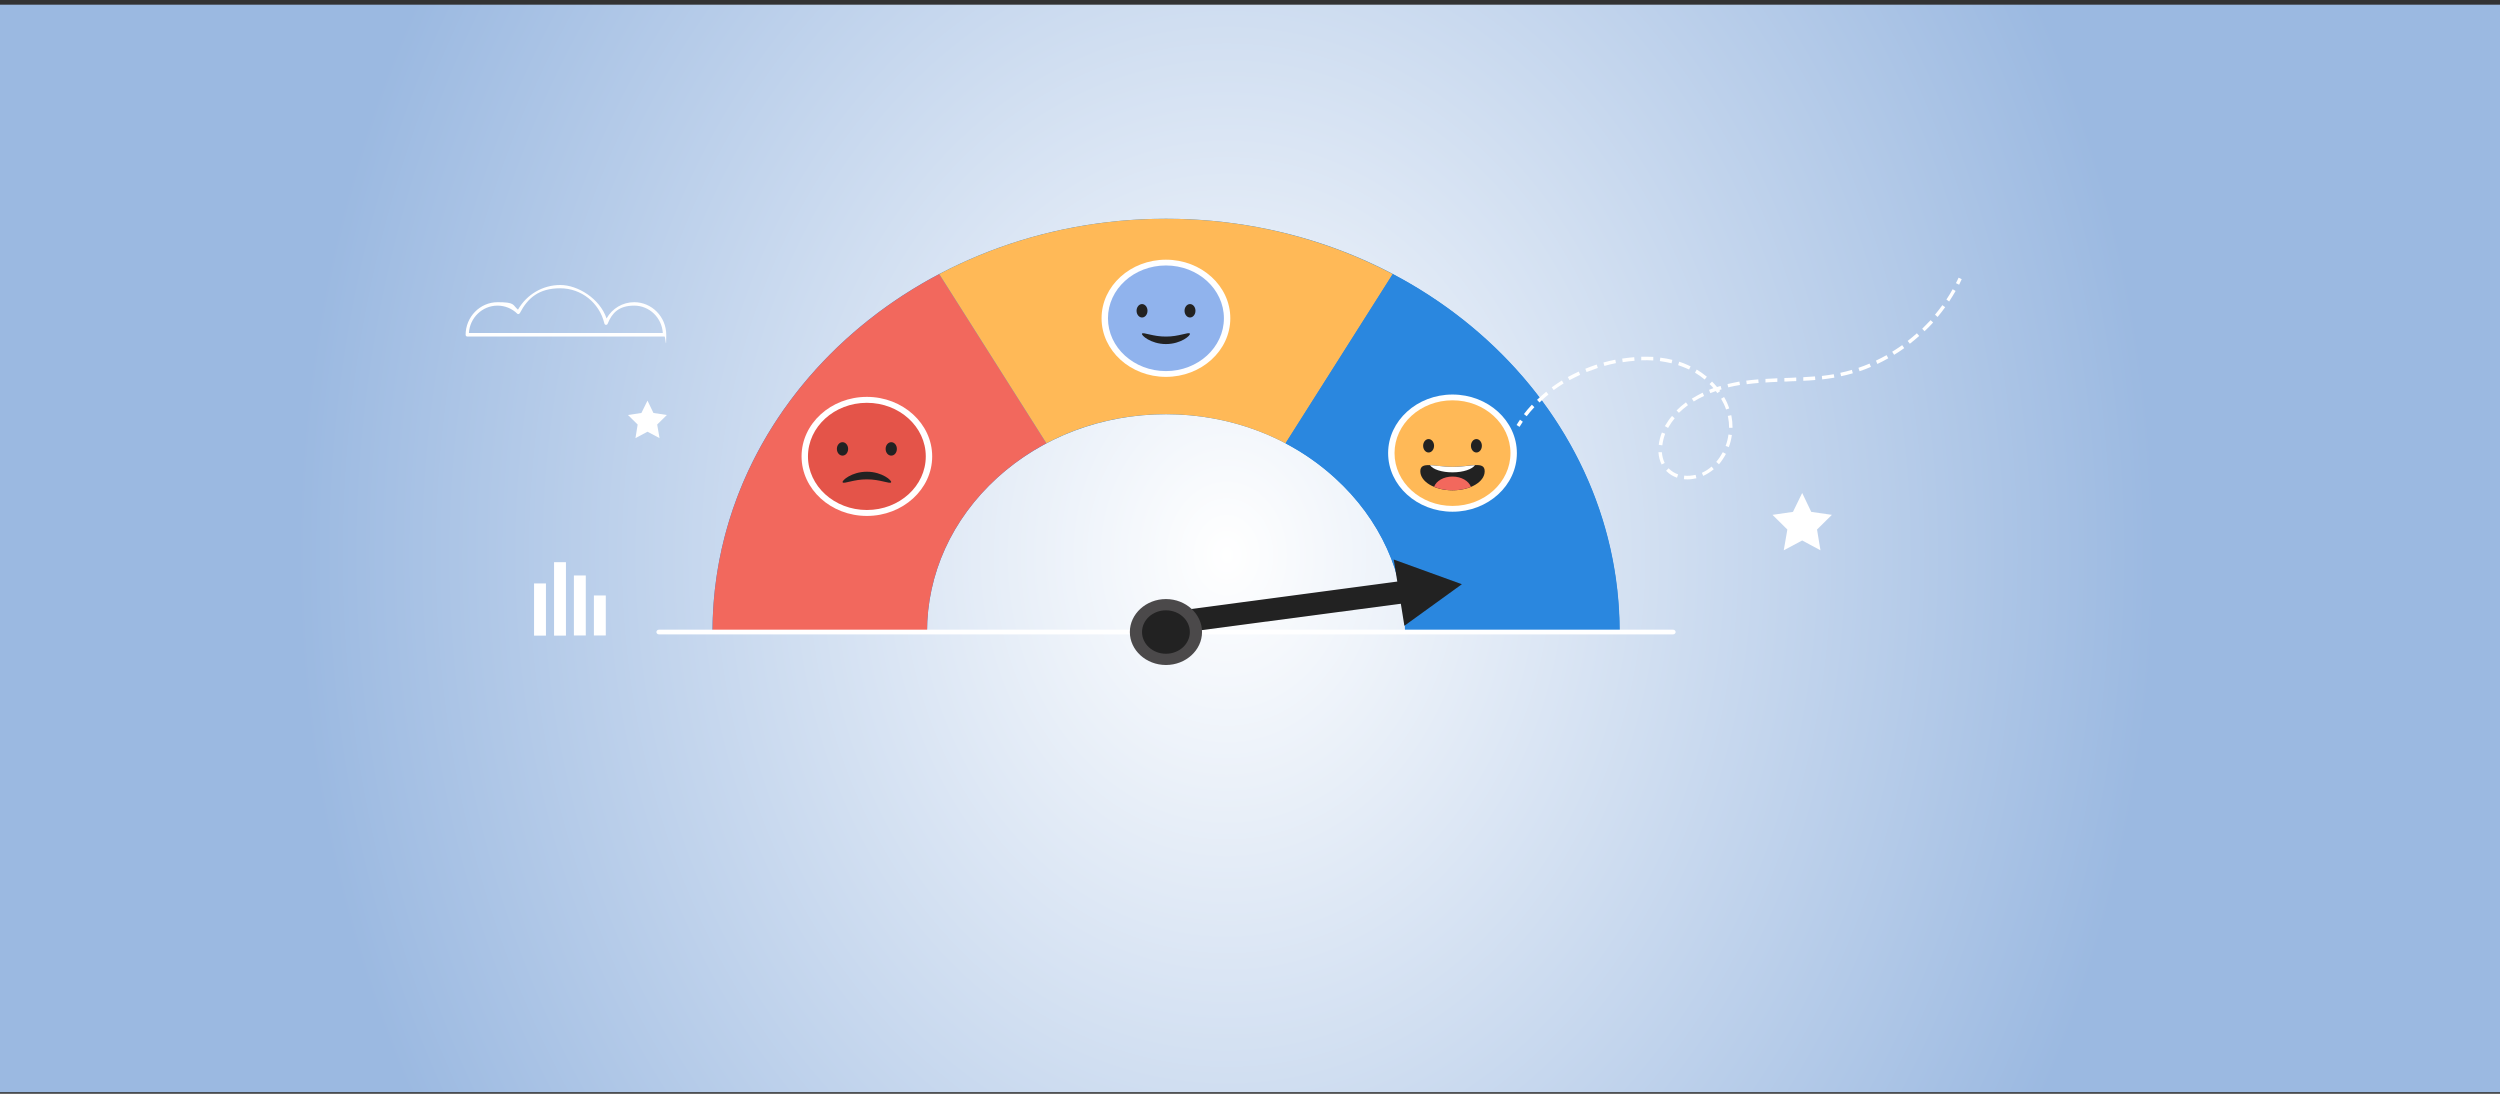 <?xml version="1.0" encoding="UTF-8"?> <svg xmlns="http://www.w3.org/2000/svg" xmlns:xlink="http://www.w3.org/1999/xlink" version="1.1" viewBox="0 0 1600 700"><rect x="0" y="0" width="1600" height="700" fill="#333333" stroke="none"/><defs><style> .cls-1 { fill: #f2685d; } .cls-2 { fill: #fff; } .cls-3 { fill: #ffb957; } .cls-4 { fill: #90b3ed; } .cls-5 { fill: url(#radial-gradient); } .cls-6 { fill: #222; } .cls-7 { fill: #2a87df; } .cls-8 { fill: #4b494a; } .cls-9 { fill: #e45449; } </style><radialGradient id="radial-gradient" cx="806.5" cy="353.6" fx="806.5" fy="353.6" r="330.8" gradientTransform="translate(-666.6 -422.6) scale(1.8 2.2)" gradientUnits="userSpaceOnUse"><stop offset="0" stop-color="#fff"></stop><stop offset="1" stop-color="#9bb9e1"></stop></radialGradient></defs><g><g id="Layer_1"><rect class="cls-5" x="0" y="3" width="1600.2" height="696"></rect><path class="cls-7" d="M746.2,140c-160.3,0-290.2,118.4-290.2,264.5h137.3c0-37.2,15.9-72.2,44.8-98.6,28.9-26.3,67.3-40.8,108.2-40.8s79.3,14.5,108.2,40.8c28.9,26.3,44.8,61.3,44.8,98.6h137.3c0-146.1-129.9-264.5-290.2-264.5Z"></path><path class="cls-1" d="M456,404.5h137.3c0-37.2,15.9-72.2,44.8-98.6,9.6-8.7,20.2-16.2,31.6-22.2l-68.6-108.3c-86.7,45.7-145.1,131.2-145.1,229.1Z"></path><path class="cls-3" d="M822.7,283.7l68.6-108.3c-42.7-22.5-92.3-35.4-145.1-35.4s-102.4,12.9-145.1,35.4l68.6,108.3c23-12.2,49.2-18.6,76.5-18.6s53.5,6.5,76.5,18.6Z"></path><path class="cls-7" d="M854.4,306c28.9,26.3,44.8,61.3,44.8,98.6h137.3c0-97.9-58.4-183.4-145.1-229.1l-68.6,108.3c11.4,6,22.1,13.5,31.6,22.2Z"></path><g><path class="cls-2" d="M746.2,241.2c-22.7,0-41.2-16.8-41.2-37.5s18.5-37.5,41.2-37.5,41.2,16.8,41.2,37.5-18.5,37.5-41.2,37.5Z"></path><ellipse class="cls-4" cx="746.2" cy="203.7" rx="37.1" ry="33.8"></ellipse><path class="cls-6" d="M734.4,198.9c0,2.4-1.6,4.3-3.5,4.3s-3.5-1.9-3.5-4.3,1.6-4.3,3.5-4.3,3.5,1.9,3.5,4.3Z"></path><path class="cls-6" d="M758.1,198.9c0,2.4,1.6,4.3,3.5,4.3s3.5-1.9,3.5-4.3-1.6-4.3-3.5-4.3-3.5,1.9-3.5,4.3Z"></path><path class="cls-6" d="M761.5,213.5c-.7-1.2-7.2,2-15.3,1.9-8.1.1-14.6-3-15.3-1.9-.8,1,5.7,6.7,15.3,6.7,9.7,0,16.1-5.7,15.3-6.7Z"></path></g><g><path class="cls-2" d="M929.6,327.5c-22.7,0-41.2-16.8-41.2-37.5s18.5-37.5,41.2-37.5,41.2,16.8,41.2,37.5-18.5,37.5-41.2,37.5Z"></path><ellipse class="cls-3" cx="929.6" cy="290" rx="37.1" ry="33.8"></ellipse><g><path class="cls-6" d="M917.8,285.3c0,2.4-1.6,4.3-3.5,4.3s-3.5-1.9-3.5-4.3,1.6-4.3,3.5-4.3,3.5,1.9,3.5,4.3Z"></path><path class="cls-6" d="M941.4,285.3c0,2.4,1.6,4.3,3.5,4.3s3.5-1.9,3.5-4.3-1.6-4.3-3.5-4.3-3.5,1.9-3.5,4.3Z"></path><g><path class="cls-6" d="M950.2,301.6c0,6.8-9.2,12.2-20.6,12.2s-20.6-5.5-20.6-12.2,9.2-2.8,20.6-2.8,20.6-4,20.6,2.8Z"></path><path class="cls-1" d="M929.6,313.8c4.4,0,8.5-.8,11.8-2.2-1.4-3.8-6.1-6.6-11.8-6.6s-10.5,2.8-11.8,6.6c3.4,1.4,7.4,2.2,11.8,2.2Z"></path><path class="cls-2" d="M929.6,298.8c-5.6,0-10.6-1-14.4-1.1,1.8,2.7,7.5,4.6,14.4,4.6s12.6-2,14.4-4.6c-3.7.2-8.8,1.1-14.4,1.1Z"></path></g></g></g><path class="cls-2" d="M1070.8,406H421.7c-.9,0-1.6-.7-1.6-1.5s.7-1.5,1.6-1.5h649.1c.9,0,1.6.7,1.6,1.5s-.7,1.5-1.6,1.5Z"></path><g><polygon class="cls-6" points="763.6 404 761.4 389.9 901 371.3 903.3 385.5 763.6 404"></polygon><polygon class="cls-6" points="898.8 400.5 935.6 373.9 892 358.1 898.8 400.5"></polygon></g><g><path class="cls-8" d="M746.2,425.6c-12.7,0-23.1-9.5-23.1-21.1s10.4-21.1,23.1-21.1,23.1,9.5,23.1,21.1-10.4,21.1-23.1,21.1Z"></path><ellipse class="cls-6" cx="746.2" cy="404.5" rx="15.3" ry="13.9"></ellipse></g><g><path class="cls-2" d="M554.8,330.2c-23,0-41.8-17.1-41.8-38.1s18.8-38.1,41.8-38.1,41.8,17.1,41.8,38.1-18.8,38.1-41.8,38.1Z"></path><ellipse class="cls-9" cx="554.8" cy="292.1" rx="37.7" ry="34.3"></ellipse><path class="cls-6" d="M542.8,287.3c0,2.4-1.6,4.3-3.6,4.3s-3.6-1.9-3.6-4.3,1.6-4.3,3.6-4.3,3.6,1.9,3.6,4.3Z"></path><path class="cls-6" d="M566.8,287.3c0,2.4,1.6,4.3,3.6,4.3s3.6-1.9,3.6-4.3-1.6-4.3-3.6-4.3-3.6,1.9-3.6,4.3Z"></path><path class="cls-6" d="M570.3,308.7c-.7,1.2-7.3-2-15.5-1.9-8.2-.1-14.8,3.1-15.5,1.9-.8-1,5.7-6.8,15.5-6.8,9.8,0,16.3,5.8,15.5,6.8Z"></path></g><g><path class="cls-2" d="M972.5,273.2l-1.9-1.2c.7-1.1,1.4-2.3,2.2-3.4l1.8,1.3c-.7,1.1-1.4,2.2-2.1,3.3Z"></path><path class="cls-2" d="M1080.1,306.8c-.8,0-1.6,0-2.4-.1l.2-2.3c2.4.3,4.9,0,7.3-.5l.5,2.2c-1.9.4-3.8.7-5.6.7ZM1073.2,305.7c-2.6-.9-4.8-2.3-6.6-4.1l-.3-.3,1.6-1.6.3.3c1.6,1.6,3.5,2.8,5.8,3.6l-.7,2.1ZM1090.1,304.7l-.9-2.1c2.2-1,4.3-2.3,6.2-4l1.4,1.7c-2.1,1.8-4.4,3.2-6.8,4.3ZM1063.5,297.4c-1.2-2.4-1.9-5-2.1-8h2.2c.2,2.5.8,4.9,1.8,6.9l-2,1ZM1100.1,297.1l-1.7-1.5c1.6-1.9,3-4,4.2-6.2l2,1.1c-1.3,2.4-2.8,4.7-4.5,6.7ZM1106.5,286.2l-2.1-.8c.9-2.4,1.5-4.8,1.8-7.3l2.2.3c-.4,2.7-1,5.3-2,7.8ZM1063.8,285l-2.2-.3c.3-2.6,1-5.3,2-7.9l2.1.8c-.9,2.4-1.5,4.9-1.8,7.3ZM1108.8,273.8h-2.2s0-.5,0-.5c0-2.1-.2-4.1-.6-6.1,0-.3-.1-.7-.2-1l2.2-.5c0,.3.1.7.2,1,.4,2.1.6,4.3.6,6.5v.5ZM1067.4,273.8l-1.9-1.1c.1-.2.2-.4.4-.6,1.2-2.1,2.6-4.1,4.2-5.9l1.7,1.5c-1.5,1.8-2.8,3.7-3.9,5.6-.1.2-.2.4-.3.6ZM977.1,266.4l-1.8-1.4c1.6-2.1,3.3-4.1,5.1-6l1.6,1.6c-1.8,1.9-3.4,3.8-5,5.9ZM1074.6,264.3l-1.6-1.6c1.8-1.8,3.8-3.6,6-5.2l1.3,1.8c-2.1,1.5-4,3.2-5.8,4.9ZM1104.7,262.1c-.8-2.4-1.9-4.7-3.2-6.9l1.9-1.1c1.4,2.3,2.5,4.8,3.3,7.3l-2.1.7ZM985.2,257.5l-1.5-1.6c1.9-1.8,3.8-3.5,5.9-5.2l1.4,1.8c-2,1.6-3.9,3.3-5.7,5.1ZM1084,257l-1.2-1.9c2.2-1.3,4.5-2.6,6.9-3.8l.9,2.1c-2.4,1.1-4.6,2.3-6.7,3.6ZM1094.6,251.6l-.8-2.1c.9-.4,1.9-.7,2.8-1.1-.8-.9-1.6-1.8-2.5-2.6l1.6-1.6c1.1,1.1,2.2,2.3,3.2,3.5.8-.2,1.5-.5,2.3-.7l.6,2.2c-.5.1-.9.3-1.4.4.2.2.3.4.5.7l-1.8,1.3c-.3-.4-.6-.9-1-1.3-1.2.4-2.4.9-3.5,1.3ZM994.4,249.7l-1.3-1.8c2.1-1.5,4.3-3,6.5-4.4l1.1,1.9c-2.2,1.3-4.3,2.8-6.4,4.3ZM1106.1,248l-.5-2.2c2.5-.6,5-1.1,7.6-1.6l.4,2.2c-2.5.4-5.1.9-7.5,1.5ZM1117.9,245.8l-.3-2.2c2.4-.3,5-.6,7.7-.8l.2,2.3c-2.7.2-5.2.5-7.6.8ZM1129.9,244.8v-2.3c2.1-.1,4.6-.3,7.6-.4v2.3c-2.9.1-5.3.2-7.6.4ZM1142,244.2v-2.3c0,0,.9,0,.9,0,2.2,0,4.5-.2,6.7-.3v2.3c-2.1,0-4.4.2-6.6.3h-1ZM1154.1,243.7v-2.3c2.7-.2,5.2-.3,7.5-.5l.2,2.3c-2.4.2-4.9.4-7.7.5ZM1004.5,243.3l-1.1-2c2.3-1.2,4.6-2.4,7-3.5l.9,2.1c-2.3,1.1-4.6,2.2-6.8,3.4ZM1091,242.9c-1.9-1.6-4-3.1-6.2-4.4l1.1-2c2.3,1.4,4.4,2.9,6.5,4.6l-1.4,1.8ZM1166.2,242.8l-.2-2.2c2.7-.3,5.2-.7,7.6-1.1l.4,2.2c-2.5.4-5,.8-7.7,1.1ZM1178.3,240.8l-.5-2.2c2.5-.5,5-1.2,7.4-1.9l.6,2.2c-2.5.7-5,1.4-7.6,1.9ZM1015.4,238.1l-.8-2.1c2.4-1,4.9-1.9,7.3-2.7l.7,2.2c-2.4.8-4.8,1.7-7.2,2.6ZM1190.1,237.5l-.7-2.1c2.4-.8,4.8-1.7,7.1-2.7l.9,2.1c-2.4,1-4.8,2-7.3,2.8ZM1081,236.5c-.7-.3-1.3-.6-2-.9-1.6-.7-3.3-1.3-5-1.9l.7-2.2c1.8.6,3.5,1.2,5.2,2,.7.3,1.4.6,2.1,1l-1,2ZM1026.8,234.2l-.6-2.2c2.5-.7,5-1.3,7.6-1.8l.4,2.2c-2.5.5-5,1.1-7.4,1.8ZM1201.5,232.9l-.9-2.1c2.3-1.1,4.6-2.3,6.8-3.5l1.1,2c-2.3,1.3-4.6,2.5-6.9,3.6ZM1069.8,232.5c-2.4-.6-4.9-1-7.5-1.4l.3-2.2c2.6.3,5.2.8,7.7,1.4l-.5,2.2ZM1038.5,231.7l-.3-2.2c2.6-.4,5.2-.7,7.7-.9l.2,2.3c-2.5.2-5,.5-7.6.9ZM1058,230.7c-2.5-.2-5-.2-7.6-.1v-2.3c2.6,0,5.2,0,7.7.1v2.3ZM1212.2,227l-1.2-1.9c2.2-1.3,4.3-2.8,6.4-4.2l1.3,1.9c-2.1,1.5-4.3,3-6.5,4.3ZM1222.3,220l-1.4-1.8c2-1.6,4-3.2,5.9-4.9l1.5,1.7c-1.9,1.7-4,3.4-6,5ZM1231.7,212l-1.5-1.6c1.8-1.8,3.6-3.6,5.4-5.5l1.6,1.5c-1.7,1.9-3.6,3.8-5.5,5.6ZM1240.1,202.9l-1.7-1.5c1.6-2,3.2-4,4.7-6.1l1.8,1.3c-1.5,2.1-3.1,4.2-4.8,6.2ZM1247.5,193l-1.8-1.3c1.4-2.1,2.8-4.4,4-6.6l1.9,1.1c-1.3,2.3-2.7,4.5-4.1,6.7Z"></path><path class="cls-2" d="M1253.8,182.2l-2-1c.6-1.2,1.2-2.3,1.7-3.5l2,1c-.6,1.2-1.1,2.4-1.7,3.6Z"></path></g><path class="cls-2" d="M425.4,215.4h-126.3c-.6,0-1.1-.5-1.1-1.1,0-11.5,9.2-20.9,20.5-20.9s9.4,1.7,13,4.8c5.6-9.8,15.9-15.8,27.1-15.8s25.3,8.7,29.6,21.4c3.6-6.4,10.3-10.4,17.7-10.4,11.3,0,20.5,9.4,20.5,20.9s-.5,1.1-1.1,1.1ZM300.2,213.1h124c-.6-9.7-8.5-17.5-18.3-17.5s-14.2,4.6-17,11.6c-.2.5-.6.7-1.1.7-.5,0-.9-.4-1-.9-3.2-13.3-14.8-22.5-28.3-22.5s-20.7,6.1-25.8,15.9c-.2.3-.5.5-.8.6-.4,0-.7,0-.9-.3-3.4-3.3-7.9-5.1-12.6-5.1-9.7,0-17.7,7.7-18.3,17.5Z"></path><polygon class="cls-2" points="1153.4 315.5 1159.2 327.6 1172.4 329.5 1162.9 338.9 1165.1 352.2 1153.4 345.9 1141.6 352.2 1143.9 338.9 1134.4 329.5 1147.5 327.6 1153.4 315.5"></polygon><polygon class="cls-2" points="414.4 256.4 418.2 264.3 426.8 265.6 420.6 271.7 422.1 280.4 414.4 276.3 406.7 280.4 408.1 271.7 401.9 265.6 410.5 264.3 414.4 256.4"></polygon><g><rect class="cls-2" x="341.8" y="373.4" width="7.6" height="33.4"></rect><rect class="cls-2" x="354.6" y="359.8" width="7.6" height="47"></rect><rect class="cls-2" x="367.3" y="368.3" width="7.6" height="38.4"></rect><rect class="cls-2" x="380.1" y="381.1" width="7.6" height="25.6"></rect></g></g></g></svg> 